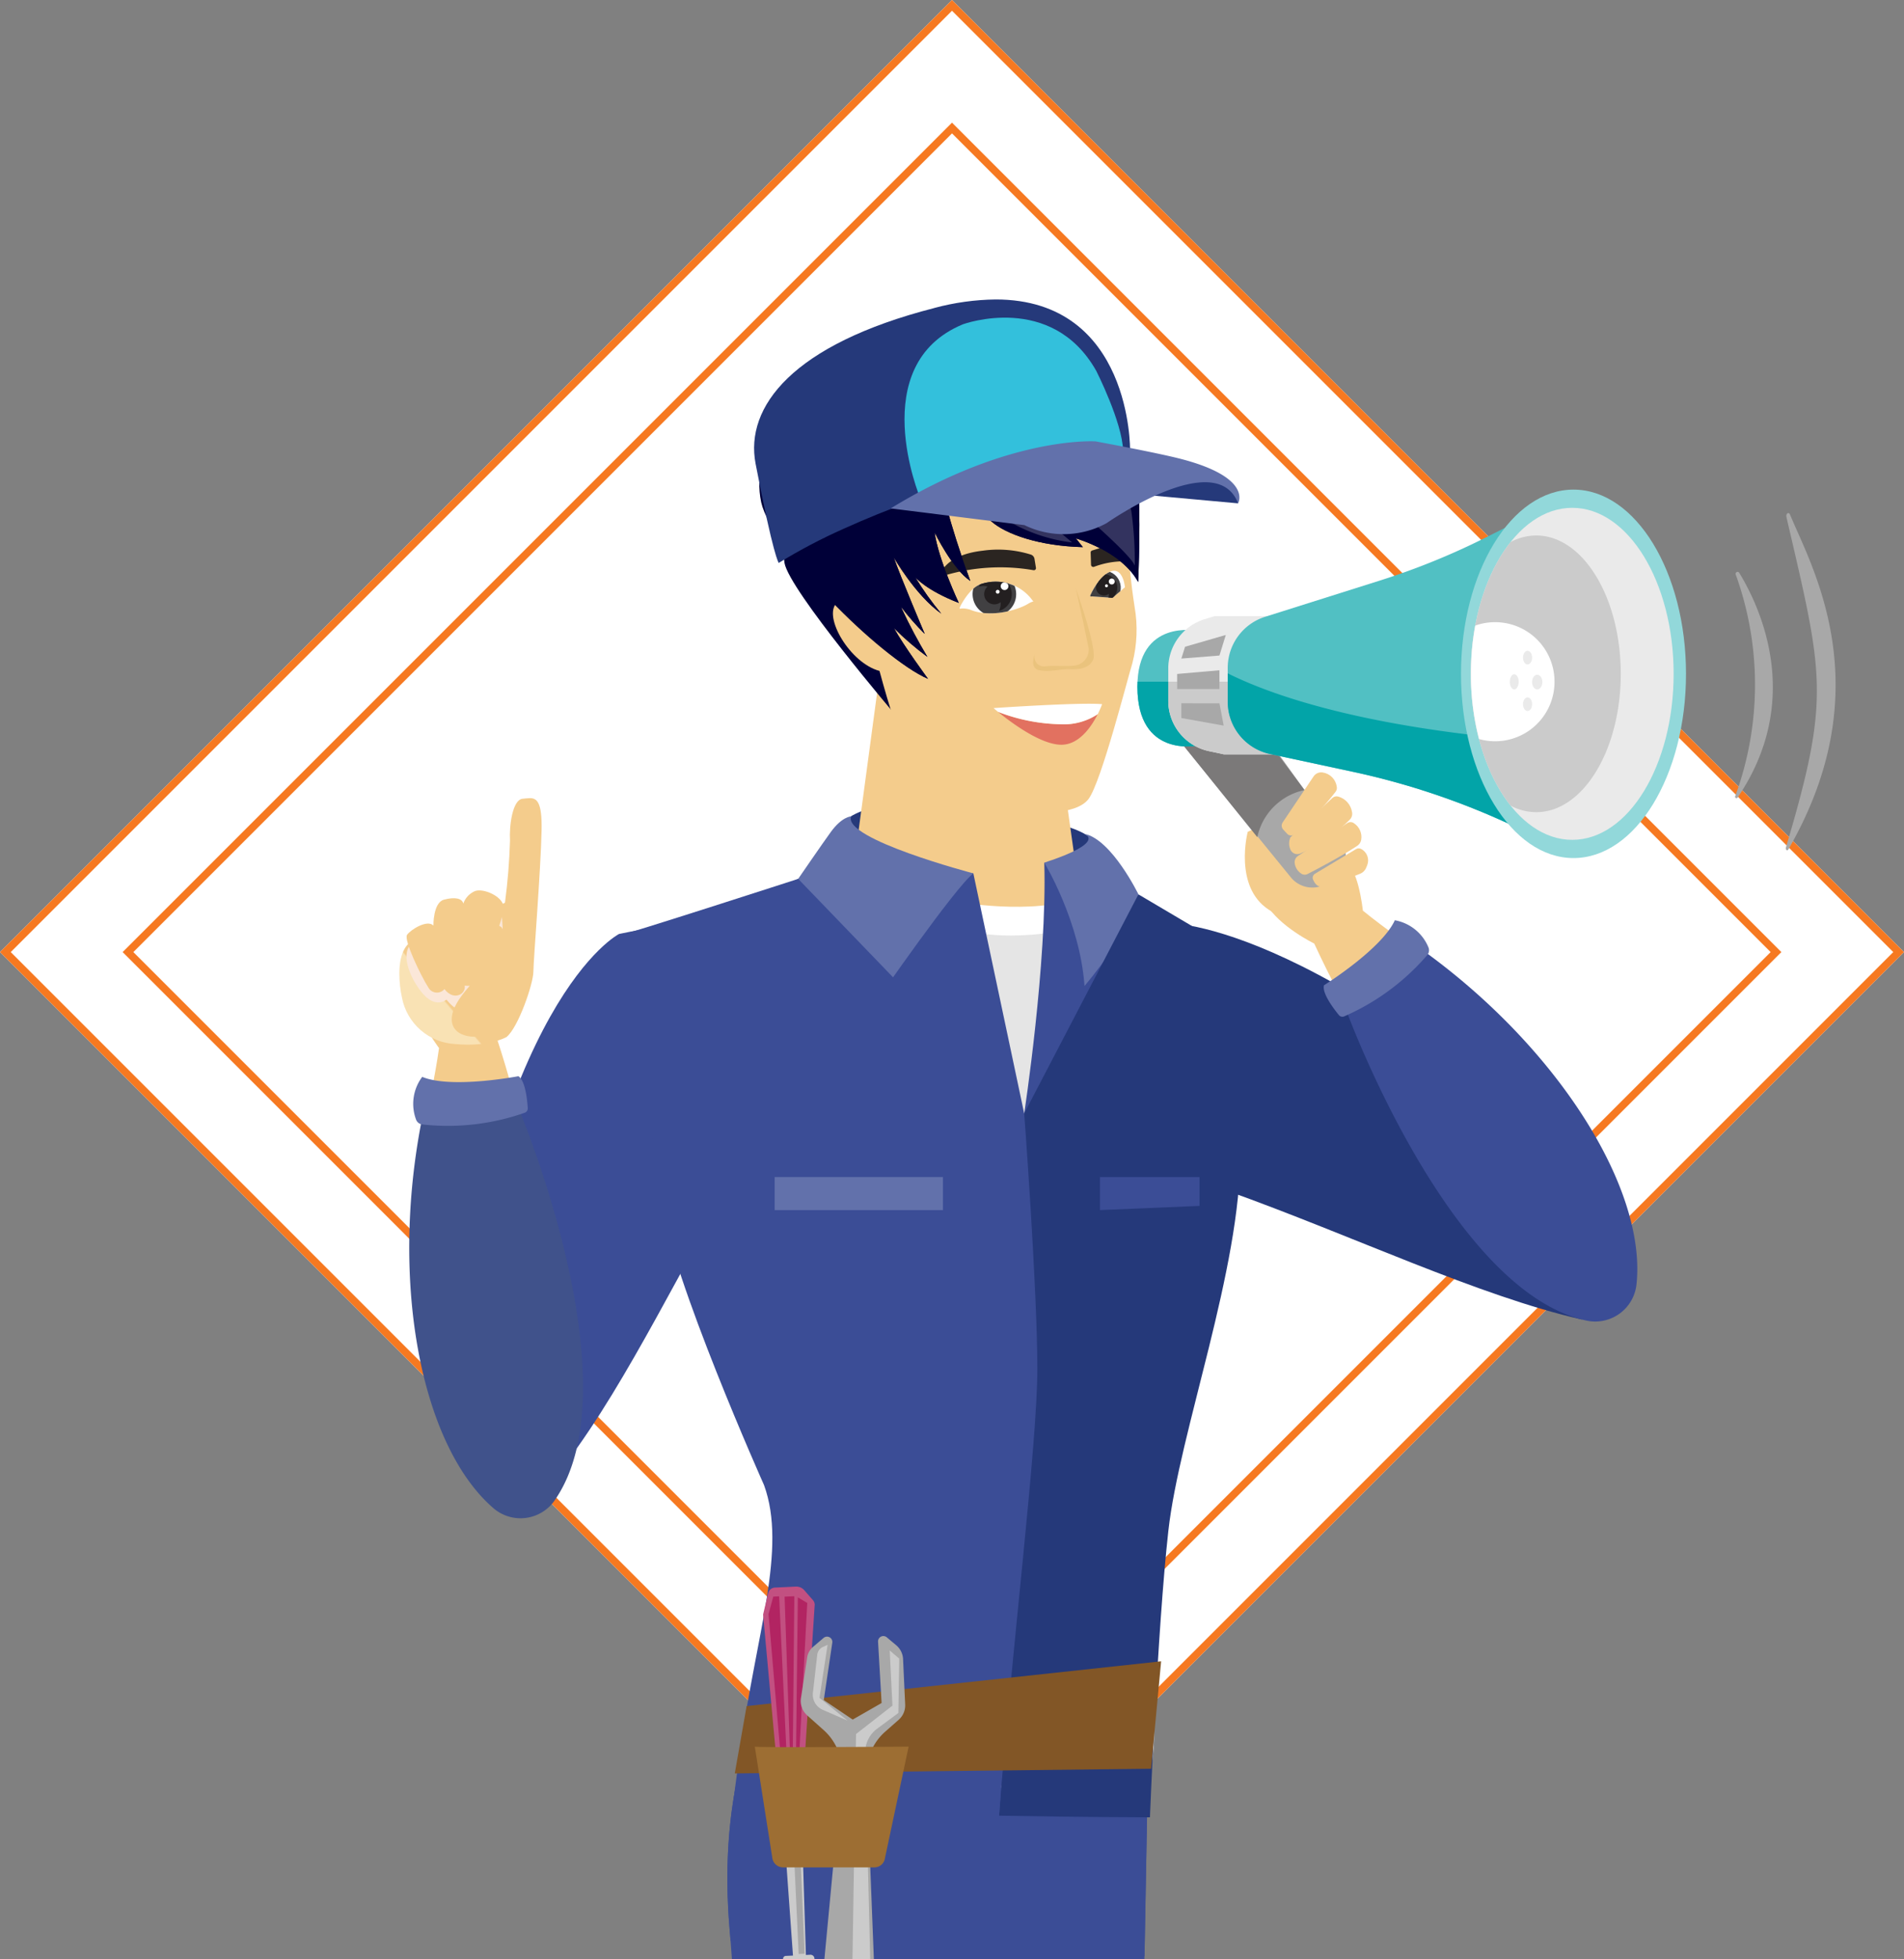 <svg xmlns="http://www.w3.org/2000/svg" xmlns:xlink="http://www.w3.org/1999/xlink" width="250.96" height="258.231" viewBox="0 0 250.96 258.231">
  <rect x="0" y="0" width="250.96" height="258.231" fill="#808080" stroke="none"/>
  <defs>
    <clipPath id="clip-path">
      <rect id="Rectangle_248" data-name="Rectangle 248" width="189.312" height="218.761" fill="none"/>
    </clipPath>
    <clipPath id="clip-path-2">
      <rect id="Rectangle_210" data-name="Rectangle 210" width="189.312" height="218.76" fill="none"/>
    </clipPath>
    <clipPath id="clip-path-3">
      <path id="Path_659" data-name="Path 659" d="M308.5,261.513s7.01,10.618,18.026,11.451,12.618-3.956,12.618-3.956l-5.368-38.176-21.062-.653Z" transform="translate(-308.497 -230.179)" fill="none"/>
    </clipPath>
    <linearGradient id="linear-gradient" x1="-0.927" y1="3.776" x2="-0.924" y2="3.776" gradientUnits="objectBoundingBox">
      <stop offset="0" stop-color="#f9e2b4"/>
      <stop offset="0.995" stop-color="#f4cc8c"/>
      <stop offset="1" stop-color="#f4cc8c"/>
    </linearGradient>
    <clipPath id="clip-path-5">
      <path id="Path_667" data-name="Path 667" d="M411.552,433.771s-2.6,23.279-2.581,33.944c.014,10.052.922,36.766-.736,58.613,10.806.2,19.889.218,19.889.218s.972-24.684,2.424-37.739,9.59-34.561,9.486-49.968-6.385-29.772-6.385-29.772l-7.044-4.164Z" transform="translate(-408.236 -404.903)" fill="none"/>
    </clipPath>
    <linearGradient id="linear-gradient-2" x1="-0.32" y1="1.299" x2="-0.319" y2="1.299" gradientUnits="objectBoundingBox">
      <stop offset="0" stop-color="#3b4d96"/>
      <stop offset="1" stop-color="#25397a"/>
    </linearGradient>
    <clipPath id="clip-path-7">
      <path id="Path_670" data-name="Path 670" d="M229.908,932.816l-1.562,8.877,54.87-.619,1.324-14.159Z" transform="translate(-228.346 -926.915)" fill="none"/>
    </clipPath>
    <linearGradient id="linear-gradient-3" x1="-0.833" y1="1.212" x2="-0.829" y2="1.212" gradientUnits="objectBoundingBox">
      <stop offset="0" stop-color="#9d6e33"/>
      <stop offset="0.995" stop-color="#825626"/>
      <stop offset="1" stop-color="#825626"/>
    </linearGradient>
    <clipPath id="clip-path-9">
      <path id="Path_684" data-name="Path 684" d="M261.154,146.895c.627,3.607,14.723,20.156,14.723,20.156l-1.318-10.923L261.285,139.11a26.019,26.019,0,0,0-.132,7.785" transform="translate(-260.906 -139.11)" fill="none"/>
    </clipPath>
    <linearGradient id="linear-gradient-4" x1="-1.315" y1="6.958" x2="-1.309" y2="6.958" gradientUnits="objectBoundingBox">
      <stop offset="0" stop-color="#000029"/>
      <stop offset="1" stop-color="#000038"/>
    </linearGradient>
    <clipPath id="clip-path-10">
      <path id="Path_685" data-name="Path 685" d="M306.587,58.08c-8.7,3.371-6.894,29.01-6.894,29.01s-2.258-2.73-4.068-.914,1.793,7.924,5.658,8.947c0,0,2.922,11,4.412,12.3s11.037,5.261,13.336,5.917,8.108.895,9.8-1.332,5.212-16.113,5.779-17.891a17.587,17.587,0,0,0,.293-7.468,80.94,80.94,0,0,1-.9-9.3c-.044-1.449-1.109-9.291-3.16-12.026-1.7-2.267-11.266-8.069-19.446-8.069a13.274,13.274,0,0,0-4.809.824" transform="translate(-295.143 -57.256)" fill="none"/>
    </clipPath>
    <linearGradient id="linear-gradient-5" x1="-0.988" y1="3.311" x2="-0.984" y2="3.311" xlink:href="#linear-gradient"/>
    <clipPath id="clip-path-11">
      <path id="Path_686" data-name="Path 686" d="M279.55,16.96c-6.968.988-15.108,4.6-17.3,7.36,0,0-4.435,2.154-5.781,5.614a23.373,23.373,0,0,0-.455,11.484c1.376,6.123,13.249,19.366,19.705,22.175,0,0-3.241-4.409-4.5-6.7a38.469,38.469,0,0,0,4.414,3.8,68.92,68.92,0,0,1-3.362-6.316q-.056-.139-.1-.263a34.506,34.506,0,0,0,3.112,3.556s-3.29-7.746-4.087-10.1c0,0,2.8,4.94,6.264,7.426a39.3,39.3,0,0,1-3.44-4.819s1.4,1.72,5.749,3.4c0,0-2.712-5.772-3.181-9.28,0,0,2.321,4.8,4.7,6.385,0,0-3.667-9.939-3.771-13.354,0,0,4.621,3.8,6.538,5.5s6.314,3.251,12.069,3.4l-.915-1.149s6.008,1.692,8.2,5.74c0,0,.439-9.472-.112-14.013a18.425,18.425,0,0,0-7.826-12.145c-3.671-2.385-8.226-7.81-14.418-7.811a10.72,10.72,0,0,0-1.506.107" transform="translate(-255.503 -16.853)" fill="none"/>
    </clipPath>
    <linearGradient id="linear-gradient-6" x1="-0.947" y1="4.486" x2="-0.943" y2="4.486" xlink:href="#linear-gradient-4"/>
    <clipPath id="clip-path-13">
      <path id="Path_693" data-name="Path 693" d="M270.985,16.96c-6.968.988-15.108,4.6-17.3,7.36,0,0-4.435,2.154-5.781,5.614a12.022,12.022,0,0,0-2.743,10.391c1.376,6.123,15.537,20.459,21.993,23.269,0,0-3.241-4.409-4.5-6.7a38.47,38.47,0,0,0,4.415,3.8,68.912,68.912,0,0,1-3.362-6.316q-.056-.139-.1-.263a34.5,34.5,0,0,0,3.112,3.556s-3.29-7.746-4.087-10.1c0,0,2.8,4.94,6.264,7.426a39.3,39.3,0,0,1-3.44-4.819s1.4,1.72,5.749,3.4c0,0-2.712-5.772-3.181-9.28,0,0,2.321,4.8,4.7,6.385,0,0-3.667-9.939-3.77-13.354,0,0,4.621,3.8,6.538,5.5s6.314,3.251,12.069,3.4l-.915-1.149s6.008,1.692,8.2,5.74c0,0,.439-9.472-.113-14.013a18.425,18.425,0,0,0-7.826-12.145c-3.671-2.385-8.226-7.81-14.418-7.811a10.719,10.719,0,0,0-1.506.107" transform="translate(-244.881 -16.853)" fill="none"/>
    </clipPath>
    <linearGradient id="linear-gradient-7" x1="-0.863" y1="4.48" x2="-0.859" y2="4.48" xlink:href="#linear-gradient-4"/>
    <clipPath id="clip-path-15">
      <path id="Path_700" data-name="Path 700" d="M391.36,192.339a3.064,3.064,0,0,0-1.042.632,2.878,2.878,0,0,0,1.343,3.2,10.1,10.1,0,0,0,3.207-.223,2.873,2.873,0,0,0,.892-3.346,5.685,5.685,0,0,0-2.49-.568,6.2,6.2,0,0,0-1.91.306" transform="translate(-390.229 -192.033)" fill="none"/>
    </clipPath>
    <linearGradient id="linear-gradient-8" x1="-10.447" y1="25.598" x2="-10.42" y2="25.598" gradientUnits="objectBoundingBox">
      <stop offset="0"/>
      <stop offset="1" stop-color="#414042"/>
    </linearGradient>
    <clipPath id="clip-path-16">
      <path id="Path_705" data-name="Path 705" d="M391.145,194.674a.071.071,0,0,0-.039-.008c.029.023.05.016.039.008m-6.92-2.335c-1.587.519-2.781,3-2.781,3-.1.3-.1.275.124.25a2.933,2.933,0,0,1,1.179.135c2.711,1.162,6.39,0,7.573-.714a1.879,1.879,0,0,1,.785-.342.157.157,0,0,1-.026-.027,6.022,6.022,0,0,0-6.854-2.3" transform="translate(-381.38 -192.033)" fill="none"/>
    </clipPath>
    <clipPath id="clip-path-17">
      <rect id="Rectangle_226" data-name="Rectangle 226" width="4.358" height="4.501" fill="none"/>
    </clipPath>
    <clipPath id="clip-path-18">
      <path id="Path_701" data-name="Path 701" d="M397.281,192.44a2.287,2.287,0,0,0-2.887-2.415,2.291,2.291,0,1,1,2.669,3.2,2.283,2.283,0,0,0,.218-.784" transform="translate(-394.394 -188.722)" fill="none"/>
    </clipPath>
    <linearGradient id="linear-gradient-9" x1="-11.882" y1="28.777" x2="-11.852" y2="28.777" gradientUnits="objectBoundingBox">
      <stop offset="0" stop-color="#6d6e71"/>
      <stop offset="1" stop-color="#231f20"/>
    </linearGradient>
    <clipPath id="clip-path-20">
      <path id="Path_707" data-name="Path 707" d="M470.362,188.38s-.221.347.156.249l2.711.194,1.041-.884a2.262,2.262,0,0,0,.04-.264,2.218,2.218,0,0,0-1.436-2.278c-1.494.659-2.511,2.982-2.511,2.982" transform="translate(-470.298 -185.398)" fill="none"/>
    </clipPath>
    <linearGradient id="linear-gradient-10" x1="-16.611" y1="33.85" x2="-16.575" y2="33.85" xlink:href="#linear-gradient-8"/>
    <clipPath id="clip-path-21">
      <path id="Path_712" data-name="Path 712" d="M473.046,184.737c-1.588.547-2.684,3.05-2.684,3.05s-.221.347.156.249l2.711.194,1.646-1.4s-.2-2.17-1.416-2.17a1.256,1.256,0,0,0-.412.074" transform="translate(-470.298 -184.663)" fill="none"/>
    </clipPath>
    <clipPath id="clip-path-22">
      <rect id="Rectangle_230" data-name="Rectangle 230" width="3.364" height="3.475" fill="none"/>
    </clipPath>
    <clipPath id="clip-path-23">
      <path id="Path_708" data-name="Path 708" d="M473.612,189.863A1.765,1.765,0,0,0,471.383,188a1.768,1.768,0,1,1,2.06,2.47,1.763,1.763,0,0,0,.168-.605" transform="translate(-471.383 -186.993)" fill="none"/>
    </clipPath>
    <linearGradient id="linear-gradient-11" x1="-18.48" y1="37.303" x2="-18.44" y2="37.303" xlink:href="#linear-gradient-9"/>
    <clipPath id="clip-path-24">
      <path id="Path_713" data-name="Path 713" d="M265.257,1.126c-18.716,4.793-25,13.032-23.568,20.518,2.342,12.228,3.049,13.081,3.049,13.081a72.777,72.777,0,0,1,8.528-4.491,126.132,126.132,0,0,1,37.783-10.385S291.3.007,273.338,0a32.674,32.674,0,0,0-8.081,1.121" transform="translate(-241.493 -0.005)" fill="none"/>
    </clipPath>
    <linearGradient id="linear-gradient-12" x1="-0.661" y1="4.238" x2="-0.658" y2="4.238" xlink:href="#linear-gradient-2"/>
    <clipPath id="clip-path-26">
      <path id="Path_717" data-name="Path 717" d="M10.873,475.946c-3.358.016,1.507,6.493,1.507,6.493-.934,6.862-4.513,20.786-3.251,30.686l17-2.451a133.593,133.593,0,0,0-6.1-29.43s-.111-.7,1.013-2.463c-1.262-2.636-6.2-2.842-9.017-2.842-.444,0-.836.005-1.152.007" transform="translate(-8.862 -475.939)" fill="none"/>
    </clipPath>
    <linearGradient id="linear-gradient-13" x1="0.251" y1="3.203" x2="0.256" y2="3.203" xlink:href="#linear-gradient"/>
    <clipPath id="clip-path-28">
      <path id="Path_720" data-name="Path 720" d="M16.262,339.48c-1.346.1-1.791,3.583-1.673,5.515a79.684,79.684,0,0,1-.664,8.187s-8.648,4.208-11.464,4.768C.585,358.323,0,360.379,0,362.543v.024a15.4,15.4,0,0,0,.345,3.118,7.55,7.55,0,0,0,7.076,6.131c4.378.406,6.7-.921,6.7-.921,1.558-1.245,3.539-7.032,3.549-8.616s.974-13.353,1.082-18.655c.076-3.687-.617-4.223-1.543-4.223-.3,0-.616.055-.943.079" transform="translate(0 -339.401)" fill="none"/>
    </clipPath>
    <linearGradient id="linear-gradient-14" x1="0.235" y1="4.173" x2="0.241" y2="4.173" xlink:href="#linear-gradient"/>
    <clipPath id="clip-path-30">
      <rect id="Rectangle_236" data-name="Rectangle 236" width="12.756" height="14.142" fill="none"/>
    </clipPath>
    <clipPath id="clip-path-31">
      <path id="Path_722" data-name="Path 722" d="M14,402.267a2.786,2.786,0,0,0-1.578,1.66c-.146-.684-1.123-.9-2.558-.508s-1.382,3.406-1.382,3.406c-.827-.826-3.01.554-3.475,1.225s1.841,5.435,2.789,6.913a1.292,1.292,0,0,0,2.143.239s.767,1.106,1.8.811a1.134,1.134,0,0,0,.867-1.273c2.028.282,2.8-1.189,3.314-3.778s1.935-5.372,1.8-6.666c-.116-1.121-1.96-2.1-3.2-2.1a1.708,1.708,0,0,0-.522.073" transform="translate(-4.945 -402.194)" fill="none"/>
    </clipPath>
    <linearGradient id="linear-gradient-15" x1="0.12" y1="7.455" x2="0.13" y2="7.455" xlink:href="#linear-gradient"/>
    <clipPath id="clip-path-32">
      <path id="Path_723" data-name="Path 723" d="M34,415.351a47.959,47.959,0,0,0,3.984,5.674c.94,1.051-3.2,3.7-3.74,6.592s3.008,3.452,5.469,2.335,4.387-5.407,4.5-7.953l-3.464-5.95s-3.062-1.871-4.049-2.5a1.519,1.519,0,0,0-.8-.2c-1.124,0-2.556.829-1.9,1.994" transform="translate(-33.83 -413.357)" fill="none"/>
    </clipPath>
    <linearGradient id="linear-gradient-16" x1="-0.058" y1="7.117" x2="-0.049" y2="7.117" xlink:href="#linear-gradient"/>
    <clipPath id="clip-path-33">
      <path id="Path_724" data-name="Path 724" d="M575.92,347.358s-1.892,7.191,2.742,10.248,10.4,1.187,10.4,1.187c-1.255-5.9-5.3-5.64-7.269-6.649s-1.357-2.084-1.357-2.084c6.323-1.539,3.372-6.291,3.372-6.291Z" transform="translate(-575.538 -343.768)" fill="none"/>
    </clipPath>
    <linearGradient id="linear-gradient-17" x1="-5.813" y1="7.698" x2="-5.802" y2="7.698" xlink:href="#linear-gradient"/>
    <clipPath id="clip-path-34">
      <path id="Path_725" data-name="Path 725" d="M599.024,384.432c-1.708,1.574-10.468,1.64-9.459,4.869,1.783,3.031,6.364,5.247,6.364,5.247a133.583,133.583,0,0,0,15.583,25.7l14.113-9.783c-5.82-8.107-17.925-15.863-23.283-20.251,0,0-.652-6.185-2.475-6.185a1.277,1.277,0,0,0-.844.405" transform="translate(-589.484 -384.027)" fill="none"/>
    </clipPath>
    <linearGradient id="linear-gradient-18" x1="-3.038" y1="3.971" x2="-3.033" y2="3.971" xlink:href="#linear-gradient"/>
    <clipPath id="clip-path-36">
      <path id="Path_747" data-name="Path 747" d="M604.836,322.371l-4.073,6.062a.772.772,0,0,0,.077.959l.523.558a.689.689,0,0,0,.925.072,34.152,34.152,0,0,0,5.447-5.625.816.816,0,0,0,.154-.664,2.2,2.2,0,0,0-1.84-1.873,1.2,1.2,0,0,0-1.211.512" transform="translate(-600.631 -321.839)" fill="none"/>
    </clipPath>
    <linearGradient id="linear-gradient-19" x1="-10.288" y1="14.125" x2="-10.271" y2="14.125" xlink:href="#linear-gradient"/>
    <clipPath id="clip-path-37">
      <path id="Path_748" data-name="Path 748" d="M611.438,338.389l-5.524,5.178a1.986,1.986,0,0,0-.047,1.509,1,1,0,0,0,1.336.642,20.976,20.976,0,0,0,6.524-4.467,1.082,1.082,0,0,0,.31-.97,2.524,2.524,0,0,0-1.819-2.079.811.811,0,0,0-.78.188" transform="translate(-605.753 -338.169)" fill="none"/>
    </clipPath>
    <linearGradient id="linear-gradient-20" x1="-10.101" y1="13.608" x2="-10.084" y2="13.608" xlink:href="#linear-gradient"/>
    <clipPath id="clip-path-38">
      <path id="Path_749" data-name="Path 749" d="M616.374,355.832l-6.513,4.341a.987.987,0,0,0-.435.906,1.926,1.926,0,0,0,.842,1.4.821.821,0,0,0,.862.07c1.133-.581,4.372-2.272,6.556-3.722a1.178,1.178,0,0,0,.507-.769,2.166,2.166,0,0,0-.951-2.2.748.748,0,0,0-.867-.026" transform="translate(-609.421 -355.706)" fill="none"/>
    </clipPath>
    <linearGradient id="linear-gradient-21" x1="-10.354" y1="13.605" x2="-10.337" y2="13.605" xlink:href="#linear-gradient"/>
    <clipPath id="clip-path-39">
      <path id="Path_750" data-name="Path 750" d="M627.455,373.657l-5.427,3.257a.616.616,0,0,0-.252.766c.187.448.555,1.015,1.2.94a39.516,39.516,0,0,0,4.982-1.7,1.474,1.474,0,0,0,.831-.825l.123-.307a1.7,1.7,0,0,0-.816-2.152.666.666,0,0,0-.641.024" transform="translate(-621.728 -373.562)" fill="none"/>
    </clipPath>
    <linearGradient id="linear-gradient-22" x1="-13.209" y1="16.64" x2="-13.188" y2="16.64" xlink:href="#linear-gradient"/>
  </defs>
  <g id="promocijska_vsebina" data-name="promocijska vsebina" transform="translate(-8684.15 -19914.525)">
    <g id="Rectangle_209" data-name="Rectangle 209" transform="translate(8809.63 19914.525) rotate(45)" fill="#fff" stroke="#f67921" stroke-width="1">
      <rect width="177.455" height="177.455" stroke="none"/>
      <rect x="0.5" y="0.5" width="176.455" height="176.455" fill="none"/>
    </g>
    <g id="Rectangle_249" data-name="Rectangle 249" transform="translate(8809.63 19930.689) rotate(45)" fill="#fff" stroke="#f67921" stroke-width="1">
      <rect width="154.597" height="154.597" stroke="none"/>
      <rect x="0.5" y="0.5" width="153.597" height="153.597" fill="none"/>
    </g>
    <g id="Group_123" data-name="Group 123" transform="translate(8736.783 19953.996)">
      <g id="Group_122" data-name="Group 122" clip-path="url(#clip-path)">
        <g id="Group_42" data-name="Group 42" transform="translate(0 0.001)">
          <g id="Group_41" data-name="Group 41" clip-path="url(#clip-path-2)">
            <path id="Path_653" data-name="Path 653" d="M356.7,1012.136h27.736c.3-15.508.5-28.245.5-28.245L354.961,986.6l1.666,25.192Z" transform="translate(-286.228 -793.377)" fill="#3b4d96"/>
            <path id="Path_654" data-name="Path 654" d="M223.741,1001.039l9.714,2.473H276l2.305-.436c.294-15.31.494-27.81.494-27.81l-16.7,1.508L226.606,973.2s-4.453,9.358-2.984,26.43c.04.466.08.938.119,1.413" transform="translate(-180.081 -784.752)" fill="#3b4d96"/>
            <path id="Path_655" data-name="Path 655" d="M223.926,1003.512h31.028l4.062-5.552,3.078-21.186L226.606,973.2s-4.453,9.358-2.984,26.43c.106,1.237.208,2.537.3,3.886" transform="translate(-180.081 -784.752)" fill="#3b4d96"/>
            <path id="Path_656" data-name="Path 656" d="M338.58,455.8s5.175-15.41,35-31.543c0,0,19.141-1.42,58.873,35.506,0,0,.064.1.177.288,8.82,14.167-3.722,16.489-3.8,16.472-27.057-6.158-67.079-32.044-90.259-20.723" transform="translate(-273.019 -342.1)" fill="#25397a"/>
            <path id="Path_657" data-name="Path 657" d="M99.906,421.267s-13.495-7.932-46.7-1.067c0,0-16.515,8.369-23.135,62.205,0,0,.014.116.05.334,2.375,16.518,16.009,7.305,16.055,7.245,16.736-22.135,28.711-62.453,53.736-68.717" transform="translate(-24.244 -336.58)" fill="#3b4d96"/>
            <path id="Path_658" data-name="Path 658" d="M304.338,346.222s-3.9,1.034-3.9,2.755,10.512,5.764,17.52,5.825,15.467-3.227,15.543-4.29-6.832-4.6-29.158-4.29" transform="translate(-242.259 -279.167)" fill="#25397a"/>
          </g>
        </g>
        <g id="Group_44" data-name="Group 44" transform="translate(59.736 44.571)">
          <g id="Group_43" data-name="Group 43" clip-path="url(#clip-path-3)">
            <rect id="Rectangle_211" data-name="Rectangle 211" width="52.586" height="46.509" transform="translate(-17.023 35.441) rotate(-64.344)" fill="url(#linear-gradient)"/>
          </g>
        </g>
        <g id="Group_46" data-name="Group 46" transform="translate(0 0.001)">
          <g id="Group_45" data-name="Group 45" clip-path="url(#clip-path-2)">
            <path id="Path_660" data-name="Path 660" d="M374.48,415.482h15.993s-2.742,24.1-5.584,26.714-10.409-26.714-10.409-26.714" transform="translate(-301.967 -335.031)" fill="#e5e5e5"/>
            <path id="Path_661" data-name="Path 661" d="M374.215,409.08s9.334,1.864,16.018,0l.958,3.6s-10.373,2.552-16.976-.438Z" transform="translate(-301.754 -329.869)" fill="#fff"/>
            <path id="Path_662" data-name="Path 662" d="M425.363,416.384s3.041-19.818,2.647-33.044l12.408,7.29s-11.1,24.6-15.055,25.754" transform="translate(-342.998 -309.113)" fill="#3b4d96"/>
            <path id="Path_663" data-name="Path 663" d="M273.9,422.248l-6.7-31.635H245.654l-8.12,3.808S251,421.832,273.9,422.248" transform="translate(-191.539 -314.978)" fill="#3b4d96"/>
            <path id="Path_664" data-name="Path 664" d="M236.513,907.093s34.624-26.12,51.082,1.36a28.386,28.386,0,0,1-.266,7.592,126.616,126.616,0,0,1-53.882-.5Z" transform="translate(-188.243 -722.405)" fill="#e5e5e5"/>
            <path id="Path_665" data-name="Path 665" d="M281.888,376.054s10.306-14.9,12.7-16.716c0,0-17.283-4.537-16.106-7.51,0,0-1.186,0-2.678,2.047-1.032,1.416-4.308,6.187-4.308,6.187Z" transform="translate(-218.925 -283.703)" fill="#6271ab"/>
            <path id="Path_666" data-name="Path 666" d="M439.034,367.5s4.7,7.715,5.3,16.251c0,0,6.908-8.12,7.108-12.075,0,0-3.5-7.213-7.108-7.979,0,0,3.017,1.086-5.3,3.8" transform="translate(-354.021 -293.274)" fill="#6271ab"/>
          </g>
        </g>
        <g id="Group_48" data-name="Group 48" transform="translate(79.049 78.403)">
          <g id="Group_47" data-name="Group 47" clip-path="url(#clip-path-5)">
            <rect id="Rectangle_213" data-name="Rectangle 213" width="115.793" height="99.577" transform="translate(-58.836 76.237) rotate(-52.341)" fill="url(#linear-gradient-2)"/>
          </g>
        </g>
        <g id="Group_50" data-name="Group 50" transform="translate(0 0.001)">
          <g id="Group_49" data-name="Group 49" clip-path="url(#clip-path-2)">
            <path id="Path_668" data-name="Path 668" d="M202.809,425.262l-29.794-30.911s-23.024,7.456-23.649,7.456c0,0,4.372,24.984,5.621,34.978s13.533,37.476,13.533,37.476c3.045,8.4-1.024,19.49-3.168,34.977-.486,3.511-.847,6.454-.847,6.454,3.024,1.279,20.545,1.862,34.987,2.127,1.658-21.847,5.06-48.917,5.047-58.969-.015-10.665-1.73-33.588-1.73-33.588" transform="translate(-120.443 -317.992)" fill="#3b4d96"/>
            <rect id="Rectangle_214" data-name="Rectangle 214" width="22.183" height="4.354" transform="translate(49.474 115.659)" fill="#6271ab"/>
            <path id="Path_669" data-name="Path 669" d="M476.928,597.309v4.354l13.124-.553v-3.8Z" transform="translate(-384.578 -481.65)" fill="#3b4d96"/>
          </g>
        </g>
        <g id="Group_52" data-name="Group 52" transform="translate(44.216 179.483)">
          <g id="Group_51" data-name="Group 51" clip-path="url(#clip-path-7)">
            <rect id="Rectangle_216" data-name="Rectangle 216" width="54.254" height="44.799" transform="matrix(0.812, -0.584, 0.584, 0.812, -7.004, 5.035)" fill="url(#linear-gradient-3)"/>
          </g>
        </g>
        <g id="Group_54" data-name="Group 54" transform="translate(0 0.001)">
          <g id="Group_53" data-name="Group 53" clip-path="url(#clip-path-2)">
            <path id="Path_671" data-name="Path 671" d="M260.44,1035.088a.375.375,0,0,0-.35.453h4.123l0-.019a.521.521,0,0,0-.541-.586l-.582.028-.686-22.048-2.6.123,1.58,22.006Z" transform="translate(-209.499 -816.78)" fill="#cbcbcb"/>
            <path id="Path_672" data-name="Path 672" d="M253,1006.141a.584.584,0,0,0,.609.529l4.007-.189a.479.479,0,0,0,.456-.5l-.078-1.661-5.142.242Z" transform="translate(-203.889 -809.849)" fill="#fb0"/>
            <path id="Path_673" data-name="Path 673" d="M249.7,902.145l3.209-.151,1.531-23.5a.9.9,0,0,0-.221-.653l-1.156-1.324a1.385,1.385,0,0,0-1.109-.473l-2.748.13a.968.968,0,0,0-.9.744l-.666,2.808Z" transform="translate(-199.693 -706.41)" fill="#c25081"/>
            <path id="Path_674" data-name="Path 674" d="M276.416,1129.586l.005-.042-.887.042Z" transform="translate(-222.181 -910.826)" fill="#a8a8a8"/>
            <path id="Path_675" data-name="Path 675" d="M267.654,1037.149l.784-.037-.92-21.33-.869.041Z" transform="translate(-215.016 -819.092)" fill="#a8a8a8"/>
            <path id="Path_676" data-name="Path 676" d="M252.95,997.951l5.07-.708-.028-.6-.816.038.123-1.882-3.556,1.423.057.622-.95.041Z" transform="translate(-203.889 -802.172)" fill="#eea200"/>
            <path id="Path_677" data-name="Path 677" d="M252.931,904.1,251.3,885.036l.628-2.307.771-.036,1.007,21.373Z" transform="translate(-202.637 -711.773)" fill="#b22462"/>
            <path id="Path_678" data-name="Path 678" d="M262.988,903.9l-.733-21.228,1.281-.06-.209,21.272Z" transform="translate(-211.473 -711.709)" fill="#b22462"/>
            <path id="Path_679" data-name="Path 679" d="M270.015,904.391l.243-21.028,1.241.746-1.075,20.262Z" transform="translate(-217.731 -712.315)" fill="#b22462"/>
            <path id="Path_680" data-name="Path 680" d="M276.272,922.141a7.237,7.237,0,0,1,2.379,6.075l-2.284,24.139h6.523l-.953-24.293a7.237,7.237,0,0,1,2.448-5.714l1.776-1.565a2.53,2.53,0,0,0,.855-2.016l-.278-5.985a2.532,2.532,0,0,0-.9-1.82l-1.24-1.042a.7.7,0,0,0-1.156.58l.468,8.072-3.81,2.185-3.813-2.571,1.121-7.548a.7.7,0,0,0-1.153-.639l-1.384,1.18a2.275,2.275,0,0,0-.772,1.386l-.82,5.362a2.53,2.53,0,0,0,.814,2.268Z" transform="translate(-220.341 -733.595)" fill="#a8a8a8"/>
            <path id="Path_681" data-name="Path 681" d="M308.468,960.238h2.339l-.672-27.153a3.914,3.914,0,0,1,1.581-3.241l2.8-2.076.114-7.162-1.257-1.076.362,7.27-4.8,3.745Z" transform="translate(-248.738 -741.478)" fill="#cbcbcb"/>
            <path id="Path_682" data-name="Path 682" d="M282.339,922.668l1.066-6.988-.631.293a1.279,1.279,0,0,0-.733,1.016l-.57,5.021a2.173,2.173,0,0,0,1.292,2.238l3.27,1.424Z" transform="translate(-226.957 -738.374)" fill="#cbcbcb"/>
            <path id="Path_683" data-name="Path 683" d="M241.979,984.984c.375.143,20.275,0,20.275,0l-3.129,14.738a1.4,1.4,0,0,1-1.307,1.176H245.63a1.439,1.439,0,0,1-1.351-1.293Z" transform="translate(-195.123 -794.258)" fill="#9d6e33"/>
          </g>
        </g>
        <g id="Group_56" data-name="Group 56" transform="translate(50.521 26.937)">
          <g id="Group_55" data-name="Group 55" clip-path="url(#clip-path-9)">
            <rect id="Rectangle_218" data-name="Rectangle 218" width="31.856" height="27.542" transform="translate(-12.709 20.538) rotate(-59.022)" fill="url(#linear-gradient-4)"/>
          </g>
        </g>
        <g id="Group_58" data-name="Group 58" transform="translate(57.15 11.087)">
          <g id="Group_57" data-name="Group 57" clip-path="url(#clip-path-10)">
            <rect id="Rectangle_219" data-name="Rectangle 219" width="51.5" height="63.751" transform="translate(-11.801 1.995) rotate(-10.784)" fill="url(#linear-gradient-5)"/>
          </g>
        </g>
        <g id="Group_60" data-name="Group 60" transform="translate(49.474 3.263)">
          <g id="Group_59" data-name="Group 59" clip-path="url(#clip-path-11)">
            <rect id="Rectangle_220" data-name="Rectangle 220" width="50.601" height="48.206" transform="translate(-2.275 0.043) rotate(-1.731)" fill="url(#linear-gradient-6)"/>
          </g>
        </g>
        <g id="Group_62" data-name="Group 62" transform="translate(0 0.001)">
          <g id="Group_61" data-name="Group 61" clip-path="url(#clip-path-2)">
            <path id="Path_687" data-name="Path 687" d="M262.868,88.918s.19,8.768,5.166,13.642c0,0-1.468-10.6,4.5-14.381,0,0-5.59,3.588-6.138,9.458a28.288,28.288,0,0,1-3.527-8.719" transform="translate(-211.967 -71.105)" fill="#33335f"/>
            <path id="Path_688" data-name="Path 688" d="M365.9,113.134s3.78,2.683,5.107,3.731a21.763,21.763,0,0,0,12.722,6.143l-3.2-2.7,3.882,1.126s-3.547-6.264-5.451-7.4-6.979-1.084-6.979-1.084l5.991,5.025s-8.05-6.621-12.068-4.842" transform="translate(-295.046 -90.983)" fill="#33335f"/>
            <path id="Path_689" data-name="Path 689" d="M445.59,117.836a31.872,31.872,0,0,0,2.717,4.218c.855.855,7.463,6.466,7.938,7.889a48.318,48.318,0,0,0-.459-7.235c-.475-2.006-3.484-5.075-3.484-5.075l.6,2.313s-5.732-2.722-7.316-2.11" transform="translate(-359.308 -94.856)" fill="#33335f"/>
            <path id="Path_690" data-name="Path 690" d="M437.1,196.88s1.561,7.1,1.69,7.926a2.129,2.129,0,0,1-1.7,2.175c-1.082.188-2.953-.014-3.985.12a1.255,1.255,0,0,1-1.349-1.772s-.874,1.943.431,2.266,2.9-.139,3.882-.117,2.594.129,3.28-1.187-2.253-9.412-2.253-9.412" transform="translate(-347.923 -158.758)" fill="#eac37d"/>
            <path id="Path_691" data-name="Path 691" d="M368.113,173.607a.184.184,0,0,0,.234.232,25.693,25.693,0,0,1,12.071-.8.276.276,0,0,0,.319-.317l-.191-1.176a.717.717,0,0,0-.468-.561,14.442,14.442,0,0,0-6.364-.515c-3.893.44-5.258,2.116-5.6,3.14" transform="translate(-296.826 -137.361)" fill="#2b2521"/>
            <path id="Path_692" data-name="Path 692" d="M472.511,167.831l-1.724.527a.283.283,0,0,0-.2.28l.049,1.605a.3.3,0,0,0,.391.272,11.122,11.122,0,0,1,3.978-.725,1.97,1.97,0,0,0-2.494-1.959" transform="translate(-379.465 -135.28)" fill="#2b2521"/>
          </g>
        </g>
        <g id="Group_64" data-name="Group 64" transform="translate(47.418 3.263)">
          <g id="Group_63" data-name="Group 63" clip-path="url(#clip-path-13)">
            <rect id="Rectangle_222" data-name="Rectangle 222" width="52.888" height="48.275" transform="translate(-2.506 0.043) rotate(-1.731)" fill="url(#linear-gradient-7)"/>
          </g>
        </g>
        <g id="Group_66" data-name="Group 66" transform="translate(0 0.001)">
          <g id="Group_65" data-name="Group 65" clip-path="url(#clip-path-2)">
            <path id="Path_694" data-name="Path 694" d="M262.868,88.918s.19,8.768,5.166,13.642c0,0-1.468-10.6,4.5-14.381,0,0-5.59,3.588-6.138,9.458a28.288,28.288,0,0,1-3.527-8.719" transform="translate(-211.967 -71.105)" fill="#33335f"/>
            <path id="Path_695" data-name="Path 695" d="M365.9,113.134s3.78,2.683,5.107,3.731a21.763,21.763,0,0,0,12.722,6.143l-3.2-2.7,3.882,1.126s-3.547-6.264-5.451-7.4-6.979-1.084-6.979-1.084l5.991,5.025s-8.05-6.621-12.068-4.842" transform="translate(-295.046 -90.983)" fill="#33335f"/>
            <path id="Path_696" data-name="Path 696" d="M445.59,117.836a31.872,31.872,0,0,0,2.717,4.218c.855.855,7.463,6.466,7.938,7.889a48.318,48.318,0,0,0-.459-7.235c-.475-2.006-3.484-5.075-3.484-5.075l.6,2.313s-5.732-2.722-7.316-2.11" transform="translate(-359.308 -94.856)" fill="#33335f"/>
            <path id="Path_697" data-name="Path 697" d="M407.523,280.668c1.517,1.242,5.651,4.4,8.432,4.335,2.333-.053,3.922-2.462,4.71-4.028a8.079,8.079,0,0,1-4.9,1.328,23.965,23.965,0,0,1-8.243-1.635" transform="translate(-328.612 -226.322)" fill="#e27160"/>
            <path id="Path_698" data-name="Path 698" d="M404.491,275.731s.217.191.587.494a23.962,23.962,0,0,0,8.243,1.635,8.079,8.079,0,0,0,4.9-1.328,12.143,12.143,0,0,0,.577-1.318c-2.9-.266-14.306.517-14.306.517" transform="translate(-326.167 -221.879)" fill="#fff"/>
            <path id="Path_699" data-name="Path 699" d="M381.445,195.337s1.194-2.479,2.781-3a6.028,6.028,0,0,1,6.854,2.3c.118.155.192-.205-.76.369-1.184.714-4.863,1.876-7.573.714-1.355-.387-1.481.169-1.3-.386" transform="translate(-307.532 -154.85)" fill="#fff"/>
          </g>
        </g>
        <g id="Group_68" data-name="Group 68" transform="translate(75.562 37.184)">
          <g id="Group_67" data-name="Group 67" clip-path="url(#clip-path-15)">
            <rect id="Rectangle_224" data-name="Rectangle 224" width="7.162" height="7.15" transform="translate(-2.219 2.106) rotate(-44.709)" fill="url(#linear-gradient-8)"/>
          </g>
        </g>
        <g id="Group_75" data-name="Group 75" transform="translate(73.849 37.184)">
          <g id="Group_74" data-name="Group 74" clip-path="url(#clip-path-16)">
            <g id="Group_73" data-name="Group 73" transform="translate(2.52 -0.641)" style="mix-blend-mode: screen;isolation: isolate">
              <g id="Group_72" data-name="Group 72">
                <g id="Group_71" data-name="Group 71" clip-path="url(#clip-path-17)">
                  <g id="Group_70" data-name="Group 70" transform="translate(0 0)">
                    <g id="Group_69" data-name="Group 69" clip-path="url(#clip-path-18)">
                      <rect id="Rectangle_225" data-name="Rectangle 225" width="6.348" height="6.366" transform="translate(-2.237 1.719) rotate(-38.801)" fill="url(#linear-gradient-9)"/>
                    </g>
                  </g>
                </g>
              </g>
            </g>
            <path id="Path_702" data-name="Path 702" d="M398.116,194.837a1.345,1.345,0,1,0,1.461-1.219,1.345,1.345,0,0,0-1.461,1.219" transform="translate(-394.871 -193.307)" fill="#231f20"/>
            <path id="Path_703" data-name="Path 703" d="M409.369,192.982a.508.508,0,1,0,.552-.46.508.508,0,0,0-.552.46" transform="translate(-403.948 -192.425)" fill="#fff"/>
            <path id="Path_704" data-name="Path 704" d="M406.012,197.872a.251.251,0,1,0,.273-.228.251.251,0,0,0-.273.228" transform="translate(-401.241 -196.557)" fill="#fff"/>
          </g>
        </g>
        <g id="Group_77" data-name="Group 77" transform="translate(0 0.001)">
          <g id="Group_76" data-name="Group 76" clip-path="url(#clip-path-2)">
            <path id="Path_706" data-name="Path 706" d="M470.518,188.036l2.711.194,1.646-1.4s-.24-2.643-1.828-2.1-2.684,3.05-2.684,3.05-.221.347.156.249" transform="translate(-379.231 -148.906)" fill="#fff"/>
          </g>
        </g>
        <g id="Group_79" data-name="Group 79" transform="translate(91.066 35.899)">
          <g id="Group_78" data-name="Group 78" clip-path="url(#clip-path-20)">
            <rect id="Rectangle_228" data-name="Rectangle 228" width="5.438" height="5.432" transform="matrix(0.711, -0.704, 0.704, 0.711, -1.869, 1.695)" fill="url(#linear-gradient-10)"/>
          </g>
        </g>
        <g id="Group_86" data-name="Group 86" transform="translate(91.066 35.757)">
          <g id="Group_85" data-name="Group 85" clip-path="url(#clip-path-21)">
            <g id="Group_84" data-name="Group 84" transform="translate(0.21 0.451)" style="mix-blend-mode: screen;isolation: isolate">
              <g id="Group_83" data-name="Group 83">
                <g id="Group_82" data-name="Group 82" clip-path="url(#clip-path-22)">
                  <g id="Group_81" data-name="Group 81" transform="translate(0 0)">
                    <g id="Group_80" data-name="Group 80" clip-path="url(#clip-path-23)">
                      <rect id="Rectangle_229" data-name="Rectangle 229" width="4.9" height="4.914" transform="matrix(0.779, -0.627, 0.627, 0.779, -1.727, 1.327)" fill="url(#linear-gradient-11)"/>
                    </g>
                  </g>
                </g>
              </g>
            </g>
            <path id="Path_709" data-name="Path 709" d="M474.256,191.714a1.038,1.038,0,1,0,1.128-.941,1.038,1.038,0,0,0-1.128.941" transform="translate(-473.486 -189.587)" fill="#231f20"/>
            <path id="Path_710" data-name="Path 710" d="M482.942,190.282a.392.392,0,1,0,.426-.355.392.392,0,0,0-.426.355" transform="translate(-480.492 -188.906)" fill="#fff"/>
            <path id="Path_711" data-name="Path 711" d="M480.351,194.056a.194.194,0,1,0,.211-.176.194.194,0,0,0-.211.176" transform="translate(-478.403 -192.095)" fill="#fff"/>
          </g>
        </g>
        <g id="Group_88" data-name="Group 88" transform="translate(46.762 0.001)">
          <g id="Group_87" data-name="Group 87" clip-path="url(#clip-path-24)">
            <rect id="Rectangle_231" data-name="Rectangle 231" width="61.183" height="53.883" transform="translate(-15.126 6.944) rotate(-26.565)" fill="url(#linear-gradient-12)"/>
          </g>
        </g>
        <g id="Group_90" data-name="Group 90" transform="translate(0 0.001)">
          <g id="Group_89" data-name="Group 89" clip-path="url(#clip-path-2)">
            <path id="Path_714" data-name="Path 714" d="M498.753,116.986l-15.786-1.44-1.546-3.682s17.561-1.292,17.332,5.122" transform="translate(-388.201 -90.119)" fill="#25397a"/>
            <path id="Path_715" data-name="Path 715" d="M345.95,36.129s-7.335-17.543,5.643-22.9c0,0,11.691-4.287,17.571,6.154,0,0,3.418,6.733,3.533,10.5Z" transform="translate(-277.297 -9.964)" fill="#33c0dc"/>
            <path id="Path_716" data-name="Path 716" d="M352.068,107.569l-17.6-2.2c15.636-9.6,27-8.834,27-8.834s8.123,1.488,11.369,2.343c9.383,2.471,7.42,5.82,7.42,5.82-2.9-7.523-17.332,2.614-17.332,2.614a11.8,11.8,0,0,1-10.851.253" transform="translate(-269.699 -77.835)" fill="#6271ab"/>
          </g>
        </g>
        <g id="Group_92" data-name="Group 92" transform="translate(1.716 92.158)">
          <g id="Group_91" data-name="Group 91" clip-path="url(#clip-path-26)">
            <rect id="Rectangle_233" data-name="Rectangle 233" width="38.887" height="39.955" transform="translate(-19.879 17.082) rotate(-42.67)" fill="url(#linear-gradient-13)"/>
          </g>
        </g>
        <g id="Group_94" data-name="Group 94" transform="translate(0 0.001)">
          <g id="Group_93" data-name="Group 93" clip-path="url(#clip-path-2)">
            <path id="Path_718" data-name="Path 718" d="M25.9,604.051a5.474,5.474,0,0,1-8.055,1.006C8.36,596.857,4.2,575.575,8.358,554.1l12.975-1.31s15.153,36.122,4.566,51.257" transform="translate(-5.441 -445.755)" fill="#40528b"/>
            <path id="Path_719" data-name="Path 719" d="M24.522,532.885a.6.6,0,0,1-.4.605,30.518,30.518,0,0,1-13.527,1.54.979.979,0,0,1-.79-.625,5.925,5.925,0,0,1,.806-5.642c3.852,1.608,12.672-.087,12.672-.087.92.558,1.174,3.15,1.24,4.208" transform="translate(-7.593 -426.308)" fill="#6271ab"/>
          </g>
        </g>
        <g id="Group_96" data-name="Group 96" transform="translate(0 65.72)">
          <g id="Group_95" data-name="Group 95" clip-path="url(#clip-path-28)">
            <rect id="Rectangle_235" data-name="Rectangle 235" width="35.577" height="37.211" transform="matrix(0.763, -0.646, 0.646, 0.763, -16.187, 13.709)" fill="url(#linear-gradient-14)"/>
          </g>
        </g>
        <g id="Group_101" data-name="Group 101" transform="translate(0 0.001)">
          <g id="Group_100" data-name="Group 100" clip-path="url(#clip-path-2)">
            <g id="Group_99" data-name="Group 99" transform="translate(0.948 79.95)" style="mix-blend-mode: multiply;isolation: isolate">
              <g id="Group_98" data-name="Group 98">
                <g id="Group_97" data-name="Group 97" clip-path="url(#clip-path-30)">
                  <path id="Path_721" data-name="Path 721" d="M17.352,412.894s.893,8.438-.391,11.465-4.525,3.723-6.8.855c0,0-1.459,1.325-3.312-1.017s-3.059-5.982-.464-6.8,10.962-4.5,10.962-4.5" transform="translate(-4.898 -412.894)" fill="#fbe7d8"/>
                </g>
              </g>
            </g>
          </g>
        </g>
        <g id="Group_103" data-name="Group 103" transform="translate(0.957 77.879)">
          <g id="Group_102" data-name="Group 102" clip-path="url(#clip-path-31)">
            <rect id="Rectangle_238" data-name="Rectangle 238" width="18.973" height="19.234" transform="matrix(0.833, -0.554, 0.554, 0.833, -6.972, 4.366)" fill="url(#linear-gradient-15)"/>
          </g>
        </g>
        <g id="Group_105" data-name="Group 105" transform="translate(6.551 80.04)">
          <g id="Group_104" data-name="Group 104" clip-path="url(#clip-path-32)">
            <rect id="Rectangle_239" data-name="Rectangle 239" width="20.593" height="19.633" transform="matrix(0.633, -0.774, 0.774, 0.633, -9.172, 10.606)" fill="url(#linear-gradient-16)"/>
          </g>
        </g>
        <g id="Group_107" data-name="Group 107" transform="translate(111.445 66.565)">
          <g id="Group_106" data-name="Group 106" clip-path="url(#clip-path-33)">
            <rect id="Rectangle_240" data-name="Rectangle 240" width="18.606" height="19.972" transform="translate(-5.391 0.945) rotate(-13.677)" fill="url(#linear-gradient-17)"/>
          </g>
        </g>
        <g id="Group_109" data-name="Group 109" transform="translate(114.145 74.361)">
          <g id="Group_108" data-name="Group 108" clip-path="url(#clip-path-34)">
            <rect id="Rectangle_241" data-name="Rectangle 241" width="37.237" height="36.389" transform="matrix(1, -0.005, 0.005, 1, -1.095, 0.001)" fill="url(#linear-gradient-18)"/>
          </g>
        </g>
        <g id="Group_111" data-name="Group 111" transform="translate(0 0.001)">
          <g id="Group_110" data-name="Group 110" clip-path="url(#clip-path-2)">
            <path id="Path_726" data-name="Path 726" d="M676.651,492.983a5.473,5.473,0,0,0,6.583-4.75c1.358-12.465-10.091-30.882-27.763-43.766l-10.391,7.879s13.512,36.767,31.572,40.637" transform="translate(-520.169 -358.404)" fill="#3b4d96"/>
            <path id="Path_727" data-name="Path 727" d="M631.229,435.033a.6.6,0,0,0,.706.17,30.518,30.518,0,0,0,10.952-8.086.98.98,0,0,0,.153-1,5.924,5.924,0,0,0-4.433-3.582c-1.725,3.8-9.336,8.568-9.336,8.568-.294,1.035,1.286,3.106,1.959,3.926" transform="translate(-507.392 -340.722)" fill="#6271ab"/>
            <path id="Path_728" data-name="Path 728" d="M542.815,300.393,551,311.784a3.648,3.648,0,0,1-.867,5.115,9.724,9.724,0,0,1-1.233.735,3.648,3.648,0,0,1-4.431-.928l-15.014-18.438Z" transform="translate(-426.932 -240.514)" fill="#a8a8a8"/>
            <path id="Path_729" data-name="Path 729" d="M540.02,296.635l-10.568-13.106,9-3.539,7.792,10.441a8.062,8.062,0,0,0-6.226,6.2" transform="translate(-426.931 -225.775)" fill="#7b7979"/>
            <path id="Path_730" data-name="Path 730" d="M510.32,225.035v15.129s-7.9,1.662-7.9-7.753c0-9.016,7.9-7.376,7.9-7.376" transform="translate(-405.137 -181.368)" fill="#51c0c3"/>
            <path id="Path_731" data-name="Path 731" d="M510.319,268.57s-7.9,1.662-7.9-7.753c0-.232.009-.453.019-.672h7.878Z" transform="translate(-405.136 -209.774)" fill="#02a4a8"/>
            <path id="Path_732" data-name="Path 732" d="M537.556,233.758H530.77l-1.981-.423a6.783,6.783,0,0,1-5.372-6.629v-4.283a6.782,6.782,0,0,1,4.749-6.465l1.319-.416h8.072Z" transform="translate(-422.065 -173.807)" fill="#eaeaea"/>
            <path id="Path_733" data-name="Path 733" d="M537.556,260.146v9.579H530.77l-1.981-.423a6.783,6.783,0,0,1-5.372-6.629v-2.527Z" transform="translate(-422.065 -209.774)" fill="#cbcbcb"/>
            <path id="Path_734" data-name="Path 734" d="M608.792,133.654v46.868l-7.576-3.515a98.318,98.318,0,0,0-20.785-6.975l-10.964-2.349a7.059,7.059,0,0,1-5.58-6.9v-4.459a7.059,7.059,0,0,1,4.933-6.731l15.119-4.775a94.516,94.516,0,0,0,14.011-5.7Z" transform="translate(-454.698 -107.775)" fill="#51c0c3"/>
            <path id="Path_735" data-name="Path 735" d="M608.792,263.711v14.233l-7.576-3.515a98.332,98.332,0,0,0-20.785-6.975L569.467,265.1a7.059,7.059,0,0,1-5.58-6.9V254.47c5.919,2.954,19.124,7.668,44.905,9.241" transform="translate(-454.698 -205.197)" fill="#02a4a8"/>
            <path id="Path_736" data-name="Path 736" d="M722.669,153.679c0,13.41,6.64,24.281,14.83,24.281s14.83-10.871,14.83-24.281S745.689,129.4,737.5,129.4s-14.83,10.871-14.83,24.281" transform="translate(-582.735 -104.343)" fill="#92d8da"/>
            <path id="Path_737" data-name="Path 737" d="M729.4,163.68c0,12.084,5.983,21.88,13.363,21.88s13.363-9.8,13.363-21.88-5.983-21.88-13.363-21.88S729.4,151.6,729.4,163.68" transform="translate(-588.163 -114.344)" fill="#eaeaea"/>
            <path id="Path_738" data-name="Path 738" d="M734.647,196.242c-3.188-4-5.245-10.292-5.245-17.375s2.057-13.376,5.245-17.375a7.265,7.265,0,0,1,3.375-.858c6.15,0,11.136,8.163,11.136,18.233S744.172,197.1,738.022,197.1a7.265,7.265,0,0,1-3.375-.858" transform="translate(-588.164 -129.53)" fill="#cbcbcb"/>
            <path id="Path_739" data-name="Path 739" d="M740.426,227.476a7.827,7.827,0,0,1-9.951,7.554,34.1,34.1,0,0,1-1.073-8.592,34.939,34.939,0,0,1,.574-6.359,7.831,7.831,0,0,1,10.45,7.4" transform="translate(-588.164 -177.101)" fill="#fff"/>
            <path id="Path_740" data-name="Path 740" d="M764.889,240.037c0,.495.268.9.6.9s.6-.4.6-.9-.268-.9-.6-.9-.6.4-.6.9" transform="translate(-616.779 -192.836)" fill="#eaeaea"/>
            <path id="Path_741" data-name="Path 741" d="M764.889,271.737c0,.495.268.9.6.9s.6-.4.6-.9-.268-.9-.6-.9-.6.4-.6.9" transform="translate(-616.779 -218.398)" fill="#eaeaea"/>
            <path id="Path_742" data-name="Path 742" d="M755.912,256.083c0,.551.261,1,.583,1s.583-.446.583-1-.261-1-.583-1-.583.447-.583,1" transform="translate(-609.541 -205.693)" fill="#eaeaea"/>
            <path id="Path_743" data-name="Path 743" d="M771.06,256.378c0,.533.3.966.679.966s.679-.432.679-.966-.3-.966-.679-.966-.679.432-.679.966" transform="translate(-621.755 -205.956)" fill="#eaeaea"/>
            <path id="Path_744" data-name="Path 744" d="M535.031,252.367v2.479h-5.578v-1.992Z" transform="translate(-426.932 -203.501)" fill="#a8a8a8"/>
            <path id="Path_745" data-name="Path 745" d="M538.19,228.33l-.837,2.712-5.02.4.487-1.557Z" transform="translate(-429.254 -184.118)" fill="#a8a8a8"/>
            <path id="Path_746" data-name="Path 746" d="M537.353,274.854l.558,2.941-5.578-1v-1.942Z" transform="translate(-429.254 -221.634)" fill="#a8a8a8"/>
          </g>
        </g>
        <g id="Group_113" data-name="Group 113" transform="translate(116.304 62.319)">
          <g id="Group_112" data-name="Group 112" clip-path="url(#clip-path-36)">
            <rect id="Rectangle_243" data-name="Rectangle 243" width="11.116" height="11.174" transform="matrix(0.735, -0.678, 0.678, 0.735, -4.256, 3.861)" fill="url(#linear-gradient-19)"/>
          </g>
        </g>
        <g id="Group_115" data-name="Group 115" transform="translate(117.295 65.481)">
          <g id="Group_114" data-name="Group 114" clip-path="url(#clip-path-37)">
            <rect id="Rectangle_244" data-name="Rectangle 244" width="11.451" height="11.402" transform="translate(-3.983 3.519) rotate(-42.686)" fill="url(#linear-gradient-20)"/>
          </g>
        </g>
        <g id="Group_117" data-name="Group 117" transform="translate(118.006 68.877)">
          <g id="Group_116" data-name="Group 116" clip-path="url(#clip-path-38)">
            <rect id="Rectangle_245" data-name="Rectangle 245" width="11.28" height="11.17" transform="translate(-3.51 3.212) rotate(-42.686)" fill="url(#linear-gradient-21)"/>
          </g>
        </g>
        <g id="Group_119" data-name="Group 119" transform="translate(120.389 72.335)">
          <g id="Group_118" data-name="Group 118" clip-path="url(#clip-path-39)">
            <rect id="Rectangle_246" data-name="Rectangle 246" width="9.053" height="8.913" transform="translate(-2.628 2.359) rotate(-42.686)" fill="url(#linear-gradient-22)"/>
          </g>
        </g>
        <g id="Group_121" data-name="Group 121" transform="translate(0 0.001)">
          <g id="Group_120" data-name="Group 120" clip-path="url(#clip-path-2)">
            <path id="Path_751" data-name="Path 751" d="M909.331,185.745a.259.259,0,0,1,.466-.22c2.744,4.493,8.526,16.753-.215,29.622a.182.182,0,0,1-.319-.169,42.7,42.7,0,0,0,.068-29.234" transform="translate(-733.187 -149.502)" fill="#a8a8a8"/>
            <path id="Path_752" data-name="Path 752" d="M943.859,145.874a.473.473,0,0,1,.134-.475c.12-.084.262-.021.331.148,2.744,6.7,12.159,22.752-.215,44.15-.063.109-.153.152-.235.087a.332.332,0,0,1-.085-.338c5.921-19.934,4.918-22.65.068-43.572" transform="translate(-761.028 -117.216)" fill="#a8a8a8"/>
          </g>
        </g>
      </g>
    </g>
  </g>
</svg>
